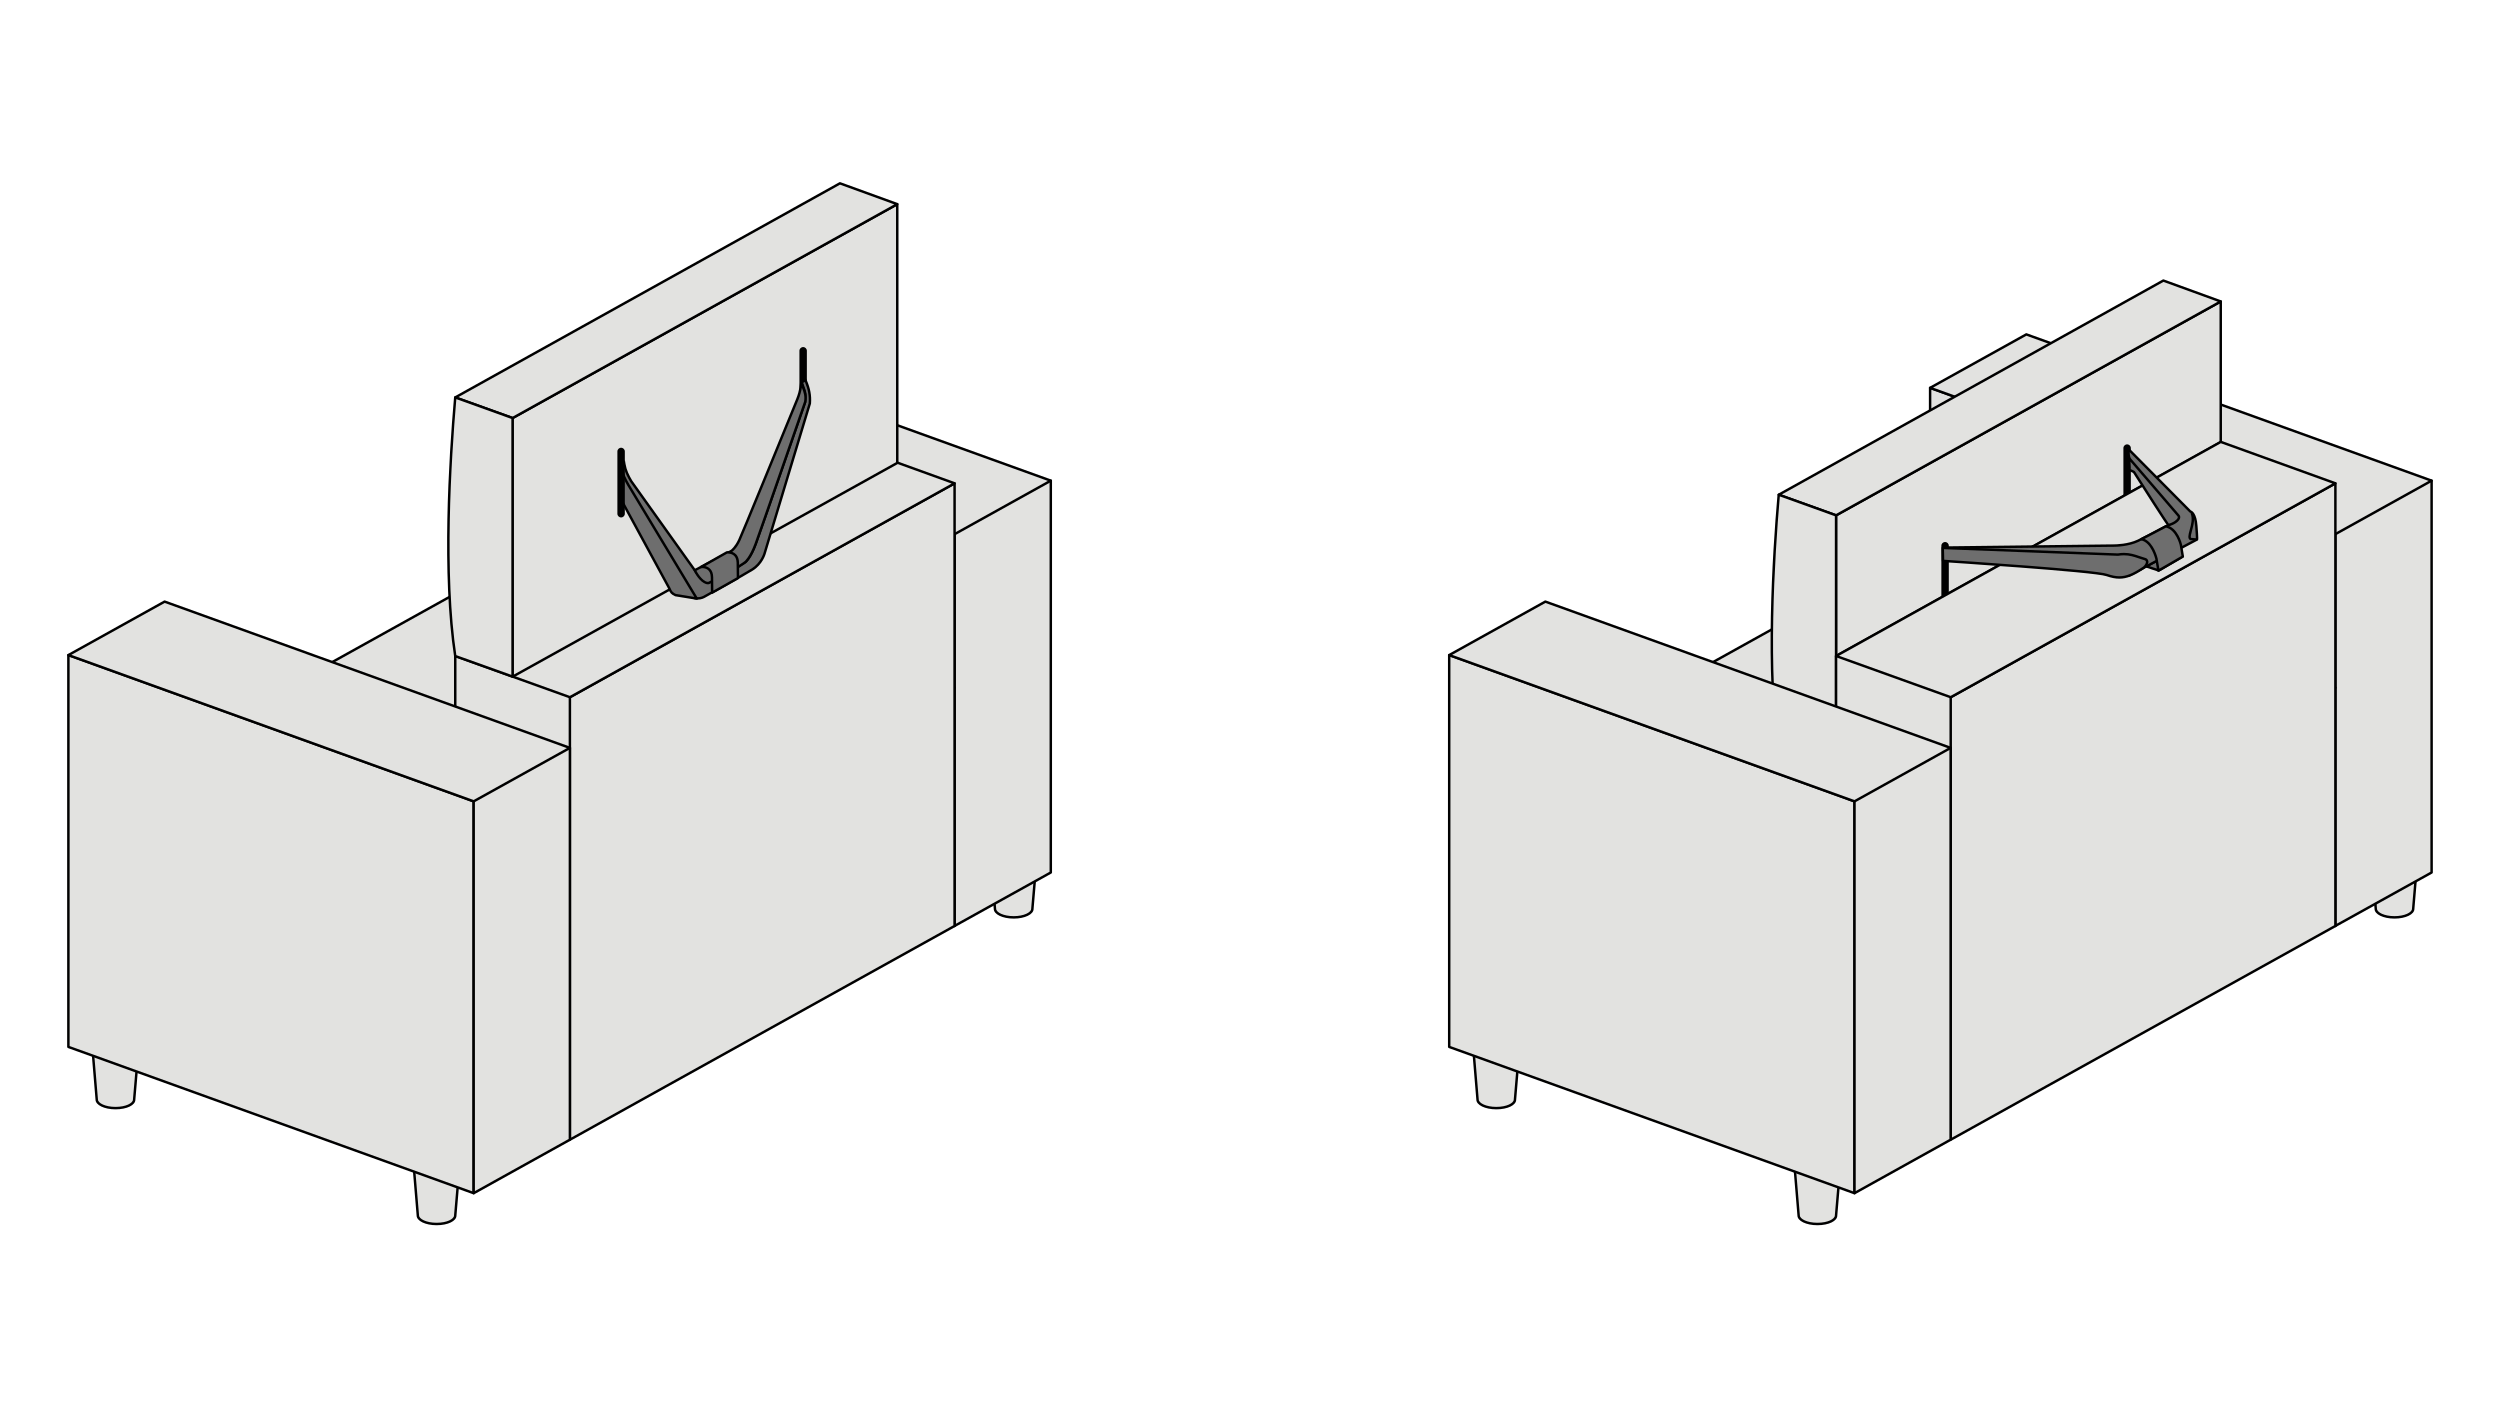 <?xml version="1.0" encoding="utf-8"?>
<!-- Generator: Adobe Illustrator 16.0.0, SVG Export Plug-In . SVG Version: 6.00 Build 0)  -->
<!DOCTYPE svg PUBLIC "-//W3C//DTD SVG 1.1//EN" "http://www.w3.org/Graphics/SVG/1.1/DTD/svg11.dtd">
<svg version="1.1"
	 id="svg2" xmlns:cc="http://creativecommons.org/ns#" xmlns:rdf="http://www.w3.org/1999/02/22-rdf-syntax-ns#" xmlns:inkscape="http://www.inkscape.org/namespaces/inkscape" xmlns:dc="http://purl.org/dc/elements/1.1/" xmlns:svg="http://www.w3.org/2000/svg" xmlns:sodipodi="http://sodipodi.sourceforge.net/DTD/sodipodi-0.dtd" inkscape:version="0.48.5 r10040" sodipodi:docname="FINAL IZOMETRIA_1.svg"
	 xmlns="http://www.w3.org/2000/svg" xmlns:xlink="http://www.w3.org/1999/xlink" x="0px" y="0px" width="1007.106px"
	 height="566.93px" viewBox="-1800.106 242.716 1007.106 566.93" enable-background="new -1800.106 242.716 1007.106 566.93"
	 xml:space="preserve">
<g>
	<g>
		<path fill="#E2E2E0" d="M-1391.73,576.646c-5.469,0-9.89,2.014-9.89,4.508c0,0.141,0,0.311,0.057,0.453l2.267,27.238
			c0,1.898,3.4,3.43,7.566,3.43c4.137,0,7.508-1.531,7.508-3.43l2.324-27.238c0.027-0.143,0.027-0.313,0.027-0.453
			C-1381.871,578.659-1386.291,576.646-1391.73,576.646L-1391.73,576.646z"/>
		<path d="M-1391.73,612.775c-4.523,0-8.066-1.727-8.066-3.93l-2.26-27.134c-0.063-0.205-0.063-0.406-0.063-0.558
			c0-2.809,4.563-5.008,10.39-5.008c5.809,0,10.359,2.199,10.359,5.008c0,0.17-0.003,0.375-0.036,0.547l-2.317,27.188
			C-1383.723,611.048-1387.24,612.775-1391.73,612.775z M-1391.73,577.146c-5.09,0-9.39,1.835-9.39,4.008
			c0,0.086,0,0.215,0.021,0.269c0.018,0.046,0.029,0.094,0.033,0.144l2.267,27.238c0.002,1.427,2.904,2.971,7.068,2.971
			c4.13,0,7.008-1.544,7.008-2.93l2.326-27.281c0.029-0.164,0.025-0.299,0.025-0.41
			C-1382.371,578.981-1386.657,577.146-1391.73,577.146z"/>
	</g>
	<g>
		<polygon fill="#E2E2E0" points="-1578.801,398.962 -1578.801,556.806 -1415.533,615.732 -1415.533,457.887 -1578.801,398.962 		
			"/>
		<path d="M-1415.533,616.232c-0.057,0-0.115-0.01-0.17-0.029l-163.268-58.926c-0.198-0.072-0.33-0.26-0.33-0.471V398.962
			c0-0.163,0.08-0.315,0.213-0.409c0.133-0.094,0.304-0.117,0.457-0.061l163.268,58.926c0.198,0.071,0.33,0.259,0.33,0.47v157.844
			c0,0.163-0.08,0.315-0.213,0.409C-1415.331,616.2-1415.432,616.232-1415.533,616.232z M-1578.301,556.454l162.268,58.565V458.239
			l-162.268-58.565V556.454z"/>
	</g>
	<g>
		<polygon fill="#E2E2E0" points="-1578.801,398.962 -1540.066,377.421 -1376.799,436.346 -1376.799,594.191 -1415.533,615.704 
			-1415.533,457.887 		"/>
		<path d="M-1415.533,616.204c-0.088,0-0.175-0.023-0.253-0.069c-0.153-0.09-0.247-0.254-0.247-0.431V458.239l-162.938-58.807
			c-0.184-0.066-0.313-0.234-0.329-0.43c-0.016-0.195,0.084-0.382,0.255-0.477l38.734-21.541c0.126-0.07,0.277-0.083,0.413-0.033
			l163.268,58.926c0.198,0.071,0.33,0.26,0.33,0.47v157.844c0,0.182-0.099,0.349-0.257,0.438l-38.734,21.514
			C-1415.366,616.184-1415.45,616.204-1415.533,616.204z M-1577.597,398.865l162.234,58.553c0.198,0.071,0.33,0.26,0.33,0.47
			v156.967l37.734-20.958V436.698l-162.723-58.729L-1577.597,398.865z"/>
	</g>
	<g>
		<line fill="#E2E2E0" x1="-1415.533" y1="457.887" x2="-1376.799" y2="436.346"/>
		<path d="M-1415.533,458.387c-0.176,0-0.346-0.093-0.438-0.257c-0.134-0.242-0.047-0.546,0.194-0.68l38.734-21.541
			c0.243-0.135,0.546-0.046,0.68,0.194c0.134,0.242,0.047,0.546-0.194,0.68l-38.734,21.541
			C-1415.367,458.367-1415.451,458.387-1415.533,458.387z"/>
	</g>
	<g>
		<polygon fill="#E2E2E0" points="-1695.061,525.429 -1578.801,460.835 -1415.561,519.76 -1531.792,584.355 		"/>
		<path d="M-1531.792,584.855c-0.057,0-0.115-0.01-0.17-0.029L-1695.23,525.9c-0.184-0.066-0.313-0.234-0.329-0.43
			c-0.016-0.195,0.084-0.382,0.256-0.477l116.26-64.595c0.126-0.07,0.276-0.082,0.413-0.033l163.24,58.926
			c0.184,0.066,0.313,0.234,0.329,0.43c0.016,0.195-0.084,0.382-0.256,0.477l-116.231,64.595
			C-1531.624,584.833-1531.708,584.855-1531.792,584.855z M-1693.856,525.332l162.021,58.475l115.071-63.949l-161.992-58.476
			L-1693.856,525.332z"/>
	</g>
	<g>
		<polygon fill="#E2E2E0" points="-1461.748,420.843 -1500.482,442.355 -1577.979,485.466 -1616.713,507.007 -1616.713,527.413 
			-1616.713,664.823 -1616.713,685.259 -1577.979,663.718 -1500.482,620.663 -1461.748,599.122 -1461.748,578.687 
			-1461.748,441.306 -1461.748,420.843 		"/>
		<path d="M-1616.713,685.759c-0.088,0-0.175-0.023-0.253-0.069c-0.153-0.09-0.247-0.254-0.247-0.431V507.007
			c0-0.182,0.098-0.349,0.257-0.437l116.23-64.651l38.735-21.513c0.155-0.087,0.343-0.084,0.496,0.006
			c0.153,0.09,0.247,0.253,0.247,0.431v178.28c0,0.182-0.098,0.349-0.257,0.437l-38.734,21.542l-77.497,43.055l-38.734,21.54
			C-1616.545,685.739-1616.629,685.759-1616.713,685.759z M-1616.213,507.301v177.108l37.991-21.127l77.497-43.056l38.477-21.397
			V421.692l-37.992,21.1L-1616.213,507.301z"/>
	</g>
	<g>
		<polygon fill="#E2E2E0" points="-1415.561,437.424 -1454.295,458.936 -1531.792,502.047 -1570.526,523.588 -1570.526,543.995 
			-1570.526,681.404 -1570.526,701.839 -1531.792,680.298 -1454.295,637.245 -1415.561,615.732 -1415.561,595.269 
			-1415.561,457.887 -1415.561,437.424 		"/>
		<path d="M-1570.526,702.339c-0.088,0-0.175-0.023-0.253-0.069c-0.153-0.09-0.247-0.254-0.247-0.431V523.588
			c0-0.182,0.098-0.349,0.257-0.437l116.231-64.651l38.735-21.513c0.155-0.087,0.344-0.084,0.496,0.006
			c0.153,0.09,0.247,0.254,0.247,0.431v178.308c0,0.182-0.099,0.349-0.257,0.438l-116.231,64.566l-38.734,21.54
			C-1570.359,702.319-1570.443,702.339-1570.526,702.339z M-1570.026,523.882v177.107l37.991-21.127l115.975-64.424V438.273
			l-37.992,21.1L-1570.026,523.882z"/>
	</g>
	<g>
		<polygon fill="#E2E2E0" points="-1461.748,420.729 -1616.713,506.978 -1616.713,506.978 -1570.526,523.588 -1570.526,523.588 
			-1415.561,437.424 -1426.838,433.342 -1450.471,424.81 		"/>
		<path d="M-1570.526,524.088c-0.057,0-0.114-0.01-0.169-0.029l-46.187-16.609c-0.185-0.066-0.313-0.235-0.33-0.43
			c-0.016-0.195,0.084-0.382,0.255-0.478l154.965-86.249c0.126-0.07,0.277-0.083,0.413-0.033l46.188,16.694
			c0.184,0.067,0.313,0.235,0.328,0.43s-0.084,0.382-0.255,0.477l-154.966,86.164
			C-1570.358,524.066-1570.442,524.088-1570.526,524.088z M-1615.508,506.88l44.938,16.16l153.808-85.52l-44.941-16.243
			L-1615.508,506.88z"/>
	</g>
	<g>
		<path fill="#E2E2E0" d="M-1753.572,653.486c-5.44,0-9.861,2.041-9.861,4.506c0,0.17,0,0.313,0.029,0.453l2.267,27.238
			c0,1.9,3.4,3.43,7.565,3.43c4.166,0,7.509-1.529,7.509-3.43l2.323-27.238c0.029-0.141,0.057-0.283,0.057-0.453
			C-1743.684,655.527-1748.104,653.486-1753.572,653.486L-1753.572,653.486z"/>
		<path d="M-1753.572,689.613c-4.522,0-8.065-1.727-8.065-3.93l-2.265-27.197c-0.031-0.13-0.031-0.307-0.031-0.494
			c0-2.807,4.551-5.006,10.361-5.006c5.826,0,10.389,2.199,10.389,5.006c0,0.215-0.033,0.392-0.067,0.555l-2.314,27.18
			C-1745.563,687.923-1749.006,689.613-1753.572,689.613z M-1753.572,653.986c-5.517,0-9.361,2.111-9.361,4.006
			c0,0.146,0,0.261,0.019,0.352l2.275,27.299c0.002,1.427,2.904,2.971,7.067,2.971c4.192,0,7.009-1.515,7.009-2.93l2.325-27.281
			c0.035-0.185,0.055-0.29,0.055-0.41C-1744.184,656.057-1747.956,653.986-1753.572,653.986z"/>
	</g>
	<g>
		<path fill="#E2E2E0" d="M-1624.222,700.167c-5.44,0-9.86,2.012-9.86,4.506c0,0.143,0,0.313,0.027,0.453l2.268,27.238
			c0,1.9,3.4,3.43,7.565,3.43s7.509-1.529,7.509-3.43l2.323-27.238c0.028-0.141,0.057-0.311,0.057-0.453
			C-1614.333,702.179-1618.753,700.167-1624.222,700.167L-1624.222,700.167z"/>
		<path d="M-1624.222,736.294c-4.522,0-8.065-1.727-8.065-3.93l-2.266-27.197c-0.026-0.116-0.029-0.321-0.029-0.494
			c0-2.807,4.551-5.006,10.36-5.006c5.825,0,10.389,2.199,10.389,5.006c0,0.174-0.032,0.381-0.066,0.552l-2.315,27.183
			C-1616.213,734.605-1619.656,736.294-1624.222,736.294z M-1624.222,700.667c-5.074,0-9.36,1.835-9.36,4.006
			c0,0.112-0.003,0.247,0.018,0.357l2.275,27.293c0.002,1.427,2.904,2.971,7.067,2.971c4.192,0,7.009-1.515,7.009-2.93l2.325-27.281
			c0.03-0.166,0.055-0.299,0.055-0.41C-1614.833,702.502-1619.132,700.667-1624.222,700.667z"/>
	</g>
	<g>
		<polygon fill="#E2E2E0" points="-1772.557,506.609 -1772.557,664.454 -1609.289,723.38 -1609.289,565.536 -1772.557,506.609 		"/>
		<path d="M-1609.289,723.88c-0.057,0-0.115-0.01-0.17-0.029l-163.268-58.926c-0.198-0.072-0.33-0.26-0.33-0.471V506.609
			c0-0.163,0.08-0.315,0.213-0.409c0.133-0.094,0.304-0.116,0.457-0.061l163.268,58.927c0.198,0.072,0.33,0.26,0.33,0.471V723.38
			c0,0.163-0.08,0.315-0.213,0.409C-1609.087,723.849-1609.188,723.88-1609.289,723.88z M-1772.057,664.103l162.268,58.565v-156.78
			l-162.268-58.567V664.103z"/>
	</g>
	<g>
		<polygon fill="#E2E2E0" points="-1772.557,506.609 -1733.795,485.068 -1570.526,543.995 -1570.526,701.839 -1609.289,723.38 
			-1609.289,565.536 		"/>
		<path d="M-1609.289,723.88c-0.088,0-0.175-0.023-0.253-0.069c-0.153-0.09-0.247-0.254-0.247-0.431V565.888l-162.938-58.809
			c-0.184-0.066-0.313-0.234-0.329-0.43c-0.016-0.195,0.084-0.382,0.256-0.477l38.762-21.541c0.126-0.071,0.276-0.083,0.413-0.033
			l163.269,58.927c0.198,0.072,0.33,0.26,0.33,0.471v157.844c0,0.182-0.099,0.349-0.257,0.438l-38.763,21.541
			C-1609.122,723.86-1609.206,723.88-1609.289,723.88z M-1771.353,506.512l162.233,58.554c0.198,0.072,0.33,0.26,0.33,0.471v156.994
			l37.763-20.985V544.347l-162.725-58.731L-1771.353,506.512z"/>
	</g>
	<g>
		<line fill="#E2E2E0" x1="-1609.289" y1="565.536" x2="-1570.526" y2="543.995"/>
		<path d="M-1609.289,566.036c-0.176,0-0.346-0.093-0.438-0.257c-0.134-0.241-0.047-0.546,0.194-0.681l38.763-21.541
			c0.24-0.132,0.546-0.047,0.68,0.194c0.134,0.241,0.047,0.546-0.194,0.681l-38.763,21.541
			C-1609.123,566.016-1609.207,566.036-1609.289,566.036z"/>
	</g>
	<g>
		<polygon fill="#E2E2E0" points="-1438.654,324.957 -1438.654,324.957 -1593.619,411.121 -1593.619,411.121 -1593.619,445.076 
			-1593.619,494.904 -1593.619,515.311 -1554.885,493.799 -1477.389,450.745 -1438.654,429.204 -1438.654,408.74 -1438.654,358.969 
					"/>
		<path d="M-1593.619,515.811c-0.088,0-0.175-0.023-0.253-0.069c-0.153-0.09-0.247-0.254-0.247-0.431v-104.19
			c0-0.182,0.098-0.349,0.257-0.437l154.965-86.164c0.155-0.087,0.344-0.084,0.497,0.006s0.247,0.254,0.247,0.431v104.247
			c0,0.182-0.098,0.349-0.257,0.437l-38.734,21.541l-116.231,64.566C-1593.452,515.79-1593.536,515.811-1593.619,515.811z
			 M-1593.119,411.415v103.047l115.488-64.154l38.477-21.398V325.807L-1593.119,411.415z"/>
	</g>
	<g>
		<polygon fill="#E2E2E0" points="-1461.748,316.567 -1616.713,402.816 -1616.713,402.816 -1593.619,411.121 -1593.619,411.121 
			-1438.654,324.957 -1438.654,324.957 -1450.471,320.648 		"/>
		<path d="M-1593.619,411.621c-0.057,0-0.114-0.01-0.169-0.029l-23.094-8.305c-0.184-0.066-0.313-0.235-0.329-0.43
			c-0.016-0.195,0.084-0.382,0.255-0.478l154.965-86.249c0.126-0.07,0.278-0.083,0.414-0.033l23.095,8.39
			c0.184,0.067,0.312,0.235,0.327,0.43c0.015,0.195-0.084,0.381-0.255,0.477l-154.965,86.164
			C-1593.451,411.599-1593.535,411.621-1593.619,411.621z M-1615.508,402.718l21.845,7.855l153.81-85.522l-21.85-7.937
			L-1615.508,402.718z"/>
	</g>
	<g>
		<path fill="#E2E2E0" d="M-1616.713,402.816l23.094,8.305v104.162l-23.094-8.276
			C-1621.359,476.509-1619.348,433.257-1616.713,402.816"/>
		<path d="M-1593.619,515.783c-0.057,0-0.114-0.01-0.169-0.029l-23.094-8.276c-0.173-0.062-0.298-0.214-0.325-0.396
			c-5.012-32.895-2.154-79.472-0.004-104.309c0.013-0.155,0.098-0.294,0.229-0.378c0.131-0.084,0.294-0.102,0.438-0.05l23.094,8.305
			c0.199,0.072,0.331,0.26,0.331,0.471v104.162c0,0.163-0.079,0.315-0.212,0.409
			C-1593.417,515.752-1593.518,515.783-1593.619,515.783z M-1616.263,506.636l22.144,7.936v-103.1l-22.151-7.966
			C-1618.403,428.379-1621.155,474.146-1616.263,506.636z"/>
	</g>
	<g>
		<line fill="#010101" x1="-1476.566" y1="384.024" x2="-1476.566" y2="409.108"/>
		<path d="M-1476.566,410.608c-0.829,0-1.5-0.671-1.5-1.5v-25.084c0-0.829,0.671-1.5,1.5-1.5s1.5,0.671,1.5,1.5v25.084
			C-1475.066,409.937-1475.738,410.608-1476.566,410.608z"/>
	</g>
	<g>
		<path fill="#6E6E6E" d="M-1545.818,436.573l25.927,36.336c0,0,3.372,4.733,5.271,4.394c1.87-0.312,14.791-8.163,14.791-8.163
			s2.068-1.672,4.137-7.284s19.948-57.197,19.948-57.197c0.028-0.878,0.17-2.353,0.057-3.174c-0.255-1.843-0.964-3.005-1.444-4.818
			l1.529-0.737c1.389,3.203,1.983,5.98,1.729,9.325l-18.248,60.484c0,0-1.133,4.025-4.902,6.378
			c-3.74,2.353-19.551,11.082-19.551,11.082s-5.214,2.976-8.67-4.422c-5.072-10.912-22.754-41.183-22.754-41.183l-2.068-4.365
			l1.473-3.515C-1548.17,432.293-1547.121,434.39-1545.818,436.573L-1545.818,436.573z"/>
		<path d="M-1519.067,484.289c-1.896,0-4.584-0.919-6.632-5.302c-5.005-10.767-22.556-40.839-22.732-41.142l-2.184-4.605l2.23-5.323
			l0.283,1.714c0.405,2.454,1.378,4.447,2.713,6.685l25.905,36.302c1.158,1.625,3.447,4.202,4.661,4.202
			c0.039,0,0.077-0.003,0.115-0.01c1.308-0.218,9.458-4.962,14.619-8.098h0c-0.009,0,1.962-1.695,3.928-7.03
			c2.008-5.448,19.161-54.926,19.92-57.117c0.008-0.221,0.022-0.475,0.038-0.744c0.043-0.765,0.097-1.715,0.021-2.269
			c-0.146-1.053-0.453-1.887-0.777-2.769c-0.225-0.611-0.458-1.244-0.655-1.99l-0.105-0.399l2.37-1.143l0.207,0.478
			c1.489,3.434,2.018,6.293,1.769,9.562l-0.02,0.106l-18.248,60.484c-0.045,0.163-1.227,4.23-5.116,6.658
			c-3.708,2.332-19.416,11.008-19.574,11.095C-1516.375,483.659-1517.498,484.289-1519.067,484.289z M-1549.521,433.216l1.973,4.164
			c0.157,0.265,17.731,30.377,22.756,41.186c1.443,3.09,3.423,4.724,5.725,4.724c1.293,0,2.235-0.521,2.245-0.526
			c0.163-0.09,15.846-8.752,19.531-11.07c3.553-2.217,4.676-6.052,4.688-6.091l18.234-60.44c0.215-2.922-0.233-5.51-1.49-8.555
			l-0.679,0.327c0.161,0.54,0.341,1.029,0.516,1.504c0.344,0.935,0.669,1.817,0.829,2.978c0.09,0.65,0.036,1.612-0.013,2.462
			c-0.017,0.292-0.032,0.565-0.04,0.796l-0.027,0.147c-0.179,0.516-17.905,51.654-19.952,57.207c-2.092,5.676-4.203,7.428-4.292,7.5
			c-1.386,0.847-13.113,7.949-15.023,8.268c-0.088,0.016-0.185,0.024-0.285,0.024c-2.122,0-5.138-4.148-5.475-4.621l-25.927-36.335
			c-0.988-1.653-1.944-3.433-2.518-5.503L-1549.521,433.216z"/>
	</g>
	<g>
		<path fill="#6E6E6E" d="M-1477.332,396.751c0,0-0.057,3.089-1.586,6.802c-6.206,15.164-22.131,54.08-23.35,56.688
			c-1.473,3.202-3.145,4.364-3.145,4.364s-14.536,7.795-14.876,7.823l0.085,0.028c1.105,2.324,3.514,5.441,5.554,5.13
			c11.334-5.583,14.819-8.446,14.819-8.446s2.068-1.644,4.137-7.284c2.068-5.612,19.948-57.226,19.948-57.226
			c0.481-2.607-0.255-4.393-1.218-6.745L-1477.332,396.751z"/>
		<path d="M-1514.938,478.107c-2.266,0-4.612-3.163-5.673-5.346c-0.092-0.105-0.147-0.243-0.131-0.379
			c0.028-0.236,0.176-0.433,0.413-0.453c0.486-0.191,9.06-4.751,14.681-7.766c0,0,0,0,0,0c-0.007,0,1.552-1.143,2.927-4.133
			c1.2-2.567,16.555-40.085,23.111-56.106l0.229-0.562c1.472-3.574,1.548-6.592,1.549-6.622c0.005-0.244,0.185-0.449,0.427-0.484
			c0.238-0.037,0.474,0.108,0.549,0.339l0.369,1.134c0.971,2.37,1.74,4.249,1.234,6.991c-0.198,0.589-17.924,51.755-19.971,57.308
			c-2.092,5.706-4.206,7.432-4.295,7.503c-0.138,0.113-3.653,2.958-14.91,8.503c-0.045,0.022-0.095,0.038-0.145,0.045
			C-1514.694,478.098-1514.815,478.107-1514.938,478.107z M-1519.557,472.633c1.209,2.336,3.256,4.624,4.761,4.467
			c11.062-5.454,14.614-8.319,14.649-8.348c0.023-0.019,2.006-1.674,3.984-7.069c2.043-5.544,19.766-56.701,19.945-57.217
			c0.38-2.083-0.096-3.623-0.855-5.524c-0.214,1.255-0.619,2.947-1.382,4.801l-0.229,0.56c-6.56,16.028-21.92,53.562-23.129,56.149
			c-1.511,3.285-3.239,4.512-3.313,4.563C-1514.986,470.304-1518.362,472.052-1519.557,472.633z"/>
	</g>
	<g>
		<path fill="#6E6E6E" d="M-1550.521,442.837l20.117,37.045c0.567,1.474,1.105,1.984,2.438,2.579l8.557,1.389l-27.627-45.859
			c-1.502-2.522-2.493-5.243-3.57-7.936L-1550.521,442.837z"/>
		<path d="M-1519.41,484.349c-0.026,0-0.053-0.002-0.08-0.006l-8.557-1.389c-0.042-0.007-0.084-0.02-0.124-0.037
			c-1.5-0.669-2.105-1.31-2.701-2.856l-20.09-36.986c-0.039-0.072-0.06-0.153-0.061-0.235l-0.086-12.782
			c-0.001-0.24,0.168-0.448,0.404-0.494c0.232-0.044,0.471,0.082,0.561,0.305l0.455,1.146c0.891,2.256,1.812,4.588,3.081,6.719
			l27.625,45.857c0.101,0.167,0.095,0.376-0.014,0.538C-1519.09,484.268-1519.246,484.349-1519.41,484.349z M-1527.822,481.978
			l7.426,1.205l-27.07-44.935c-1.059-1.778-1.873-3.666-2.624-5.534l0.067,9.994l20.058,36.935
			C-1529.414,481.064-1528.964,481.461-1527.822,481.978z"/>
	</g>
	<g>
		<path fill="#6E6E6E" d="M-1507.311,465.257c0,0,4.336-0.567,4.42,4.138c0.057,4.705,0.057,6.208,0.057,6.208l-10.398,5.866
			c0,0,0-1.474-0.057-6.207c-0.057-4.705-4.393-4.138-4.393-4.138C-1517.512,471.039-1507.311,465.257-1507.311,465.257
			L-1507.311,465.257z"/>
		<path d="M-1513.232,481.969c-0.087,0-0.174-0.023-0.252-0.068c-0.154-0.089-0.248-0.254-0.248-0.432c0-0.003,0-1.478-0.057-6.201
			c-0.038-3.189-2.187-3.665-3.465-3.665c-0.213,0-0.35,0.016-0.364,0.018c-0.243,0.031-0.471-0.118-0.542-0.351
			c-0.07-0.233,0.037-0.483,0.254-0.592c0.223-0.118,6.867-3.882,10.348-5.855c0.055-0.031,0.119-0.052,0.182-0.061
			c0,0,0.188-0.026,0.493-0.026c1.034,0,4.415,0.335,4.492,4.65c0.057,4.712,0.057,6.217,0.057,6.217
			c0,0.18-0.097,0.347-0.254,0.436l-10.398,5.866C-1513.063,481.947-1513.148,481.969-1513.232,481.969z M-1516,470.751
			c1.375,0.33,3.173,1.364,3.21,4.504c0.034,2.809,0.047,4.471,0.053,5.359l9.401-5.304c-0.002-0.629-0.013-2.354-0.056-5.911
			c-0.057-3.188-2.212-3.665-3.492-3.665c-0.117,0-0.211,0.005-0.275,0.009C-1508.574,466.548-1513.509,469.344-1516,470.751z"/>
	</g>
	<g>
		<line fill="#010101" x1="-1549.898" y1="424.584" x2="-1549.898" y2="449.668"/>
		<path d="M-1549.898,451.168c-0.829,0-1.5-0.671-1.5-1.5v-25.084c0-0.829,0.671-1.5,1.5-1.5s1.5,0.671,1.5,1.5v25.084
			C-1548.398,450.496-1549.07,451.168-1549.898,451.168z"/>
	</g>
	<g>
		<path fill="#E2E2E0" d="M-835.51,576.646c-5.44,0-9.861,2.014-9.861,4.508c0,0.141,0,0.311,0.028,0.453l2.295,27.238
			c0,1.898,3.4,3.43,7.538,3.43c4.165,0,7.537-1.531,7.537-3.43l2.295-27.238c0.057-0.143,0.057-0.313,0.057-0.453
			C-825.621,578.659-830.041,576.646-835.51,576.646L-835.51,576.646z"/>
		<path d="M-835.51,612.775c-4.507,0-8.038-1.727-8.038-3.93l-2.293-27.196c-0.027-0.118-0.03-0.324-0.03-0.495
			c0-2.809,4.551-5.008,10.361-5.008c5.826,0,10.389,2.199,10.389,5.008c0,0.151,0,0.353-0.063,0.558l-2.29,27.176
			C-827.473,611.048-831.003,612.775-835.51,612.775z M-835.51,577.146c-5.074,0-9.361,1.835-9.361,4.008
			c0,0.11-0.003,0.244,0.019,0.355l2.303,27.294c0.002,1.428,2.893,2.972,7.04,2.972c4.147,0,7.037-1.544,7.037-2.93l2.297-27.28
			c0.004-0.049,0.015-0.097,0.033-0.143c0.021-0.054,0.021-0.183,0.021-0.269C-826.121,578.981-830.42,577.146-835.51,577.146z"/>
	</g>
	<g>
		<polygon fill="#E2E2E0" points="-1022.579,398.962 -1022.579,556.806 -859.312,615.732 -859.312,457.887 -1022.579,398.962 		"/>
		<path d="M-859.312,616.232c-0.057,0-0.115-0.01-0.17-0.029l-163.268-58.926c-0.198-0.072-0.33-0.26-0.33-0.471V398.962
			c0-0.163,0.08-0.315,0.213-0.409c0.133-0.094,0.303-0.117,0.457-0.061l163.268,58.926c0.198,0.071,0.33,0.259,0.33,0.47v157.844
			c0,0.163-0.08,0.315-0.213,0.409C-859.109,616.2-859.21,616.232-859.312,616.232z M-1022.079,556.454l162.268,58.565V458.239
			l-162.268-58.565V556.454z"/>
	</g>
	<g>
		<polygon fill="#E2E2E0" points="-1022.579,398.962 -983.816,377.421 -820.549,436.346 -820.549,594.191 -859.312,615.704 
			-859.312,457.887 		"/>
		<path d="M-859.312,616.204c-0.088,0-0.175-0.023-0.253-0.069c-0.153-0.09-0.247-0.254-0.247-0.431V458.239l-162.938-58.807
			c-0.184-0.066-0.313-0.234-0.329-0.43c-0.016-0.195,0.084-0.382,0.256-0.477l38.763-21.541c0.125-0.071,0.276-0.083,0.413-0.033
			l163.268,58.926c0.198,0.071,0.33,0.26,0.33,0.47v157.844c0,0.182-0.099,0.349-0.257,0.438l-38.763,21.514
			C-859.145,616.184-859.228,616.204-859.312,616.204z M-1021.375,398.865l162.233,58.553c0.198,0.071,0.33,0.26,0.33,0.47v156.967
			l37.763-20.958V436.698l-162.724-58.729L-1021.375,398.865z"/>
	</g>
	<g>
		<line fill="#E2E2E0" x1="-859.312" y1="457.887" x2="-820.549" y2="436.346"/>
		<path d="M-859.311,458.387c-0.176,0-0.346-0.093-0.438-0.257c-0.134-0.241-0.047-0.545,0.194-0.68l38.763-21.541
			c0.241-0.135,0.546-0.046,0.68,0.194c0.134,0.241,0.047,0.545-0.194,0.68l-38.763,21.541
			C-859.146,458.367-859.229,458.387-859.311,458.387z"/>
	</g>
	<g>
		<polygon fill="#E2E2E0" points="-1138.811,525.429 -1022.579,460.835 -859.312,519.76 -975.543,584.355 		"/>
		<path d="M-975.543,584.855c-0.057,0-0.115-0.01-0.17-0.029L-1138.98,525.9c-0.184-0.066-0.313-0.234-0.329-0.43
			c-0.016-0.195,0.084-0.382,0.256-0.477l116.231-64.595c0.125-0.07,0.276-0.082,0.413-0.033l163.268,58.926
			c0.184,0.066,0.313,0.234,0.329,0.43c0.016,0.195-0.084,0.382-0.256,0.477L-975.3,584.792
			C-975.375,584.833-975.459,584.855-975.543,584.855z M-1137.606,525.332l162.02,58.475l115.071-63.949l-162.02-58.476
			L-1137.606,525.332z"/>
	</g>
	<g>
		<polygon fill="#E2E2E0" points="-905.498,364.155 -905.498,364.155 -1060.464,450.319 -1060.464,450.319 -1060.464,484.247 
			-1060.464,534.103 -1060.464,554.509 -1021.729,532.97 -944.232,489.916 -905.498,468.403 -905.498,447.938 -905.498,398.139 		
			"/>
		<path d="M-1060.464,555.009c-0.088,0-0.175-0.023-0.253-0.069c-0.153-0.09-0.247-0.254-0.247-0.431v-104.19
			c0-0.182,0.098-0.349,0.257-0.437l154.966-86.164c0.155-0.086,0.344-0.084,0.497,0.006c0.153,0.09,0.247,0.254,0.247,0.431
			v104.248c0,0.182-0.099,0.349-0.257,0.437l-154.965,86.105C-1060.296,554.989-1060.38,555.009-1060.464,555.009z
			 M-1059.964,450.613v103.045l37.991-21.125l115.975-64.425V365.005L-1059.964,450.613z"/>
	</g>
	<g>
		<polygon fill="#E2E2E0" points="-928.62,355.737 -1083.557,442.015 -1083.557,442.015 -1060.464,450.319 -1060.464,450.319 
			-905.498,364.155 -905.498,364.155 -917.343,359.819 		"/>
		<path d="M-1060.464,450.819c-0.057,0-0.114-0.01-0.169-0.029l-23.093-8.304c-0.185-0.066-0.313-0.234-0.33-0.43
			c-0.016-0.195,0.084-0.382,0.255-0.478l154.937-86.278c0.127-0.07,0.279-0.082,0.413-0.033l23.124,8.418
			c0.184,0.067,0.311,0.236,0.327,0.431c0.015,0.195-0.084,0.381-0.255,0.476l-154.966,86.164
			C-1060.296,450.798-1060.38,450.819-1060.464,450.819z M-1082.353,441.917l21.844,7.854l153.813-85.523l-21.88-7.964
			L-1082.353,441.917z"/>
	</g>
	<g>
		<path fill="#E2E2E0" d="M-1083.557,442.015l23.093,8.304v104.163l-23.093-8.305
			C-1088.232,515.708-1086.192,472.427-1083.557,442.015"/>
		<path d="M-1060.464,554.982c-0.057,0-0.114-0.01-0.169-0.029l-23.093-8.305c-0.172-0.063-0.297-0.214-0.325-0.395
			c-5.028-32.762-2.161-79.398-0.004-104.281c0.013-0.155,0.098-0.294,0.229-0.378c0.131-0.084,0.292-0.101,0.439-0.05l23.093,8.304
			c0.198,0.072,0.331,0.26,0.331,0.471v104.163c0,0.163-0.079,0.315-0.212,0.409
			C-1060.262,554.95-1060.362,554.982-1060.464,554.982z M-1083.107,545.807l22.144,7.964v-103.1l-22.15-7.965
			C-1085.253,467.623-1088.015,513.446-1083.107,545.807z"/>
	</g>
	<g>
		<polygon fill="#E2E2E0" points="-905.498,420.843 -944.232,442.355 -1021.729,485.466 -1060.464,507.007 -1060.464,527.413 
			-1060.464,664.823 -1060.464,685.259 -1021.729,663.718 -944.232,620.663 -905.498,599.122 -905.498,578.687 -905.498,441.306 
			-905.498,420.843 		"/>
		<path d="M-1060.464,685.759c-0.088,0-0.175-0.023-0.253-0.069c-0.153-0.09-0.247-0.254-0.247-0.431V507.007
			c0-0.182,0.098-0.349,0.257-0.437l116.231-64.651l38.735-21.513c0.155-0.087,0.344-0.084,0.496,0.006
			c0.153,0.09,0.247,0.253,0.247,0.431v178.28c0,0.182-0.098,0.349-0.257,0.437l-38.734,21.542l-77.498,43.055l-38.734,21.54
			C-1060.296,685.739-1060.38,685.759-1060.464,685.759z M-1059.964,507.301v177.108l37.991-21.127l77.498-43.056l38.477-21.397
			V421.692l-37.992,21.1L-1059.964,507.301z"/>
	</g>
	<g>
		<line fill="#010101" x1="-943.212" y1="423.223" x2="-943.212" y2="448.307"/>
		<path d="M-943.212,449.807c-0.829,0-1.5-0.671-1.5-1.5v-25.084c0-0.829,0.671-1.5,1.5-1.5s1.5,0.671,1.5,1.5v25.084
			C-941.712,449.136-942.383,449.807-943.212,449.807z"/>
	</g>
	<g>
		<polygon fill="#E2E2E0" points="-859.312,437.424 -898.046,458.936 -975.543,502.047 -1014.277,523.588 -1014.277,543.995 
			-1014.277,681.404 -1014.277,701.839 -975.543,680.298 -898.046,637.245 -859.312,615.732 -859.312,595.269 -859.312,457.887 
			-859.312,437.424 		"/>
		<path d="M-1014.277,702.339c-0.088,0-0.175-0.023-0.253-0.069c-0.153-0.09-0.247-0.254-0.247-0.431V523.588
			c0-0.182,0.098-0.349,0.257-0.437l116.231-64.651l38.735-21.513c0.155-0.087,0.343-0.084,0.496,0.006
			c0.153,0.09,0.247,0.254,0.247,0.431v178.308c0,0.182-0.099,0.349-0.257,0.438L-975.3,680.736l-38.734,21.54
			C-1014.11,702.319-1014.194,702.339-1014.277,702.339z M-1013.777,523.882v177.107l37.991-21.127l115.975-64.424V438.273
			l-37.992,21.1L-1013.777,523.882z"/>
	</g>
	<g>
		<line fill="#010101" x1="-1016.544" y1="462.564" x2="-1016.544" y2="487.648"/>
		<path d="M-1016.544,489.148c-0.829,0-1.5-0.671-1.5-1.5v-25.084c0-0.829,0.671-1.5,1.5-1.5s1.5,0.671,1.5,1.5v25.084
			C-1015.044,488.477-1015.715,489.148-1016.544,489.148z"/>
	</g>
	<g>
		<polygon fill="#E2E2E0" points="-905.498,420.729 -1060.464,506.978 -1060.464,506.978 -1014.277,523.588 -1014.277,523.588 
			-859.312,437.424 -870.589,433.342 -894.249,424.81 		"/>
		<path d="M-1014.277,524.088c-0.057,0-0.114-0.01-0.169-0.029l-46.187-16.609c-0.185-0.066-0.313-0.235-0.33-0.43
			c-0.016-0.195,0.084-0.382,0.255-0.478l154.966-86.249c0.126-0.07,0.278-0.083,0.414-0.033l46.187,16.694
			c0.184,0.067,0.313,0.235,0.328,0.43s-0.084,0.382-0.255,0.477l-154.966,86.164
			C-1014.109,524.066-1014.193,524.088-1014.277,524.088z M-1059.259,506.88l44.938,16.16l153.808-85.52l-44.94-16.243
			L-1059.259,506.88z"/>
	</g>
	<g>
		<path fill="#E2E2E0" d="M-1197.323,653.486c-5.44,0-9.889,2.041-9.889,4.506c0,0.17,0.028,0.313,0.057,0.453l2.267,27.238
			c0,1.9,3.4,3.43,7.565,3.43c4.166,0,7.509-1.529,7.509-3.43l2.324-27.238c0.028-0.141,0.057-0.283,0.057-0.453
			C-1187.434,655.527-1191.854,653.486-1197.323,653.486L-1197.323,653.486z"/>
		<path d="M-1197.323,689.613c-4.522,0-8.065-1.727-8.065-3.93l-2.265-27.197c-0.026-0.113-0.059-0.287-0.059-0.494
			c0-2.807,4.563-5.006,10.389-5.006c5.826,0,10.39,2.199,10.39,5.006c0,0.207-0.032,0.381-0.066,0.552l-2.316,27.183
			C-1189.314,687.923-1192.757,689.613-1197.323,689.613z M-1197.323,653.986c-5.533,0-9.389,2.111-9.389,4.006
			c0,0.133,0.024,0.244,0.047,0.354l2.274,27.296c0.002,1.427,2.904,2.971,7.067,2.971c4.192,0,7.009-1.515,7.009-2.93l2.326-27.281
			c0.03-0.166,0.055-0.277,0.055-0.41C-1187.934,656.057-1191.707,653.986-1197.323,653.986z"/>
	</g>
	<g>
		<path fill="#E2E2E0" d="M-1067.973,700.167c-5.44,0-9.889,2.012-9.889,4.506c0,0.143,0.028,0.313,0.057,0.453l2.267,27.238
			c0,1.9,3.4,3.43,7.565,3.43s7.509-1.529,7.509-3.43l2.323-27.238c0.028-0.141,0.058-0.311,0.058-0.453
			C-1058.083,702.179-1062.532,700.167-1067.973,700.167L-1067.973,700.167z"/>
		<path d="M-1067.973,736.294c-4.522,0-8.065-1.727-8.065-3.93l-2.265-27.197c-0.026-0.113-0.059-0.32-0.059-0.494
			c0-2.807,4.563-5.006,10.389-5.006c5.826,0,10.39,2.199,10.39,5.006c0,0.174-0.033,0.381-0.067,0.552l-2.315,27.183
			C-1059.964,734.605-1063.407,736.294-1067.973,736.294z M-1067.973,700.667c-5.089,0-9.389,1.835-9.389,4.006
			c0,0.111,0.024,0.244,0.047,0.354l2.274,27.296c0.002,1.427,2.904,2.971,7.067,2.971c4.192,0,7.009-1.515,7.009-2.93l2.325-27.281
			c0.03-0.166,0.056-0.299,0.056-0.41C-1058.583,702.502-1062.883,700.667-1067.973,700.667z"/>
	</g>
	<g>
		<polygon fill="#E2E2E0" points="-1216.308,506.609 -1216.308,664.454 -1053.04,723.38 -1053.04,565.536 -1216.308,506.609 		"/>
		<path d="M-1053.04,723.88c-0.057,0-0.115-0.01-0.17-0.029l-163.268-58.926c-0.198-0.072-0.33-0.26-0.33-0.471V506.609
			c0-0.163,0.08-0.315,0.213-0.409c0.133-0.094,0.303-0.116,0.457-0.061l163.268,58.927c0.198,0.072,0.33,0.26,0.33,0.471V723.38
			c0,0.163-0.08,0.315-0.213,0.409C-1052.838,723.849-1052.938,723.88-1053.04,723.88z M-1215.808,664.103l162.268,58.565v-156.78
			l-162.268-58.567V664.103z"/>
	</g>
	<g>
		<polygon fill="#E2E2E0" points="-1216.308,506.609 -1177.573,485.068 -1014.306,543.995 -1014.306,701.839 -1053.04,723.38 
			-1053.04,565.536 		"/>
		<path d="M-1053.04,723.88c-0.088,0-0.175-0.023-0.253-0.069c-0.153-0.09-0.247-0.254-0.247-0.431V565.888l-162.938-58.809
			c-0.184-0.066-0.313-0.234-0.329-0.43c-0.016-0.195,0.084-0.382,0.255-0.477l38.734-21.541c0.126-0.069,0.276-0.083,0.413-0.033
			l163.268,58.927c0.198,0.072,0.33,0.26,0.33,0.471v157.844c0,0.182-0.098,0.349-0.257,0.438l-38.734,21.541
			C-1052.873,723.86-1052.957,723.88-1053.04,723.88z M-1215.104,506.512l162.234,58.554c0.198,0.072,0.33,0.26,0.33,0.471V722.53
			l37.734-20.984V544.347l-162.723-58.731L-1215.104,506.512z"/>
	</g>
	<g>
		<line fill="#E2E2E0" x1="-1053.04" y1="565.536" x2="-1014.306" y2="543.995"/>
		<path d="M-1053.04,566.036c-0.176,0-0.346-0.093-0.438-0.257c-0.134-0.241-0.047-0.546,0.194-0.68l38.734-21.541
			c0.243-0.136,0.546-0.048,0.68,0.193c0.134,0.241,0.047,0.546-0.194,0.68l-38.734,21.541
			C-1052.874,566.016-1052.958,566.036-1053.04,566.036z"/>
	</g>
	<g>
		<path fill="#6E6E6E" d="M-930.462,472.541l-5.071-1.672l11.929-6.35l2.721,2.381C-920.884,466.9-930.519,472.626-930.462,472.541
			L-930.462,472.541z"/>
		<path d="M-930.461,473.042c-0.053,0-0.106-0.009-0.157-0.025l-5.072-1.673c-0.19-0.063-0.324-0.232-0.341-0.432
			c-0.017-0.199,0.086-0.39,0.263-0.484l11.929-6.35c0.182-0.098,0.407-0.072,0.564,0.065l2.721,2.381
			c0.121,0.105,0.184,0.263,0.169,0.422c-0.015,0.16-0.105,0.303-0.243,0.384C-930.239,473.042-930.273,473.042-930.461,473.042z
			 M-934.265,470.76l3.758,1.239c0.931-0.527,5.434-3.192,8.775-5.177l-1.942-1.7L-934.265,470.76z"/>
	</g>
	<g>
		<path fill="#6E6E6E" d="M-942.561,423.761c-1.332,8.588,12.609,20.152,17.88,26.785l-0.426,2.862c0,0-9.124,4.96-13.686,7.143
			c-4.563,2.154-10.484,1.956-10.484,1.956l-67.353,0.793l0.198-0.198l-0.566,3.118l74.55,8.361l27.4-14.54c0,0,0.142,0-0.284-5.471
			c-0.396-5.471-2.408-5.782-2.408-5.782L-942.561,423.761z"/>
		<path d="M-942.447,475.082c-0.019,0-0.037-0.001-0.056-0.003l-74.55-8.361c-0.138-0.016-0.263-0.087-0.346-0.199
			c-0.083-0.111-0.115-0.251-0.091-0.388l0.46-2.531c-0.024-0.032-0.044-0.067-0.061-0.105c-0.079-0.187-0.037-0.404,0.107-0.547
			l0.198-0.198c0.154-0.156,0.392-0.191,0.585-0.089c0.064,0.034,0.119,0.08,0.161,0.134l66.755-0.786
			c0.027,0,0.164,0.005,0.408,0.005c1.365,0,6.11-0.138,9.869-1.913c4.104-1.964,12.024-6.243,13.441-7.011l0.357-2.4
			c-1.265-1.568-3.03-3.44-4.894-5.418c-6.236-6.617-13.998-14.851-12.953-21.585c0.029-0.187,0.161-0.341,0.34-0.399
			c0.181-0.059,0.377-0.01,0.509,0.124l24.729,24.934c0.596,0.208,2.285,1.231,2.644,6.191c0.432,5.545,0.327,5.658,0.154,5.846
			c-0.039,0.042-0.084,0.077-0.134,0.103l-27.4,14.54C-942.285,475.062-942.366,475.082-942.447,475.082z M-1016.41,465.783
			l73.865,8.284l27.021-14.339c0.001-0.419-0.035-1.645-0.306-5.119c-0.354-4.877-1.989-5.326-2.005-5.33
			c-0.09-0.022-0.194-0.073-0.259-0.139l-24.056-24.256c-0.057,6.083,7.024,13.597,12.776,19.699
			c1.947,2.066,3.786,4.017,5.085,5.651c0.086,0.108,0.124,0.248,0.103,0.385l-0.426,2.862c-0.023,0.155-0.118,0.291-0.256,0.366
			c-0.091,0.049-9.188,4.991-13.708,7.154c-3.95,1.865-8.881,2.01-10.298,2.01c-0.27,0-0.418-0.005-0.418-0.005l-66.755,0.787
			L-1016.41,465.783z"/>
	</g>
	<g>
		<path fill="#6E6E6E" d="M-1017.479,463.442l70.498,2.693c4.902-0.766,7.254,0.765,11.25,1.898
			c1.274,0.794,0.283,2.551-0.794,3.373c-6.29,4.252-9.577,4.762-14.904,2.948c-4.846-1.729-65.937-5.697-65.937-5.697
			L-1017.479,463.442z"/>
		<path d="M-946.337,475.845c-1.569,0-3.189-0.313-5.253-1.017c-4.732-1.689-65.198-5.632-65.808-5.671
			c-0.259-0.017-0.462-0.229-0.468-0.488l-0.113-5.216c-0.003-0.138,0.051-0.271,0.149-0.367c0.098-0.097,0.226-0.155,0.37-0.143
			l70.498,2.693c0.818-0.137,1.666-0.207,2.495-0.207c2.461,0,4.34,0.637,6.33,1.312c0.8,0.271,1.628,0.552,2.542,0.812
			c0.045,0.013,0.088,0.032,0.128,0.057c0.517,0.322,0.806,0.801,0.833,1.385c0.05,1.059-0.788,2.199-1.588,2.81
			C-940.529,474.717-943.358,475.845-946.337,475.845z M-1016.876,468.189c6.046,0.396,60.927,4.022,65.615,5.696
			c1.949,0.663,3.47,0.96,4.924,0.96c2.759,0,5.431-1.08,9.532-3.852c0.674-0.516,1.2-1.38,1.173-1.951
			c-0.011-0.231-0.11-0.407-0.31-0.548c-0.909-0.26-1.726-0.538-2.517-0.806c-1.992-0.676-3.713-1.259-6.009-1.259
			c-0.776,0-1.574,0.065-2.437,0.2l-70.064-2.667L-1016.876,468.189z"/>
	</g>
	<g>
		<path fill="#6E6E6E" d="M-942.221,431.443l-0.538,0.368l0.17,0.085c1.587,0.624,2.125,0.964,2.125,0.964
			s14.055,22.051,13.884,21.371c2.749-0.624,4.987-2.607,4.081-3.77l-19.92-23.186l0.198,4.139V431.443z"/>
		<path d="M-926.582,454.747c0,0-0.001,0-0.002,0c-0.37-0.001-0.523-0.001-14.235-21.515c-0.208-0.114-0.792-0.414-1.953-0.871
			l-0.21-0.103c-0.158-0.079-0.263-0.236-0.275-0.413c-0.012-0.177,0.07-0.347,0.217-0.447l0.308-0.211l-0.186-3.888
			c-0.01-0.213,0.116-0.41,0.314-0.488c0.198-0.079,0.425-0.024,0.564,0.139l19.92,23.186c0.338,0.433,0.411,0.958,0.219,1.495
			c-0.453,1.27-2.316,2.546-4.454,3.061C-926.424,454.727-926.502,454.747-926.582,454.747z M-941.788,431.682
			c1.138,0.473,1.57,0.743,1.591,0.755c0.062,0.04,0.115,0.092,0.155,0.154c4.95,7.766,12.36,19.308,13.637,21.082
			c1.861-0.495,3.283-1.593,3.563-2.378c0.1-0.28,0.025-0.428-0.051-0.526l-18.957-22.063l0.129,2.685
			C-941.717,431.489-941.741,431.592-941.788,431.682z"/>
	</g>
	<g>
		<path fill="#6E6E6E" d="M-931.396,467.807l0.793,4.79l9.833-5.669l-0.794-4.762c0,0-1.53-6.575-6.035-7.426l-9.889,5.187
			C-933.012,460.778-931.396,467.807-931.396,467.807L-931.396,467.807z"/>
		<path d="M-930.604,473.097c-0.073,0-0.146-0.016-0.214-0.048c-0.148-0.07-0.252-0.208-0.279-0.371l-0.793-4.79
			c-0.01-0.037-1.591-6.691-5.692-7.47c-0.209-0.04-0.37-0.207-0.401-0.417s0.074-0.417,0.262-0.517l9.889-5.187
			c0.1-0.052,0.214-0.068,0.325-0.048c4.771,0.9,6.364,7.522,6.429,7.804l0.8,4.793c0.034,0.206-0.063,0.411-0.244,0.515
			l-9.833,5.669C-930.431,473.075-930.517,473.097-930.604,473.097z M-936.198,459.815c3.832,1.728,5.226,7.607,5.289,7.88
			l0.681,4.108l8.907-5.135l-0.737-4.42c-0.008-0.031-1.466-6.07-5.468-6.982L-936.198,459.815z"/>
	</g>
	<g>
		<path d="M-915.028,460.569l-2.79-0.249c-1.153-0.566-0.733-2.123-0.202-4.093c0.558-2.069,1.252-4.645,0.361-6.7l0.918-0.397
			c1.029,2.376,0.285,5.138-0.313,7.358c-0.328,1.215-0.697,2.585-0.379,2.895l2.481,0.189L-915.028,460.569z"/>
	</g>
</g>
</svg>
